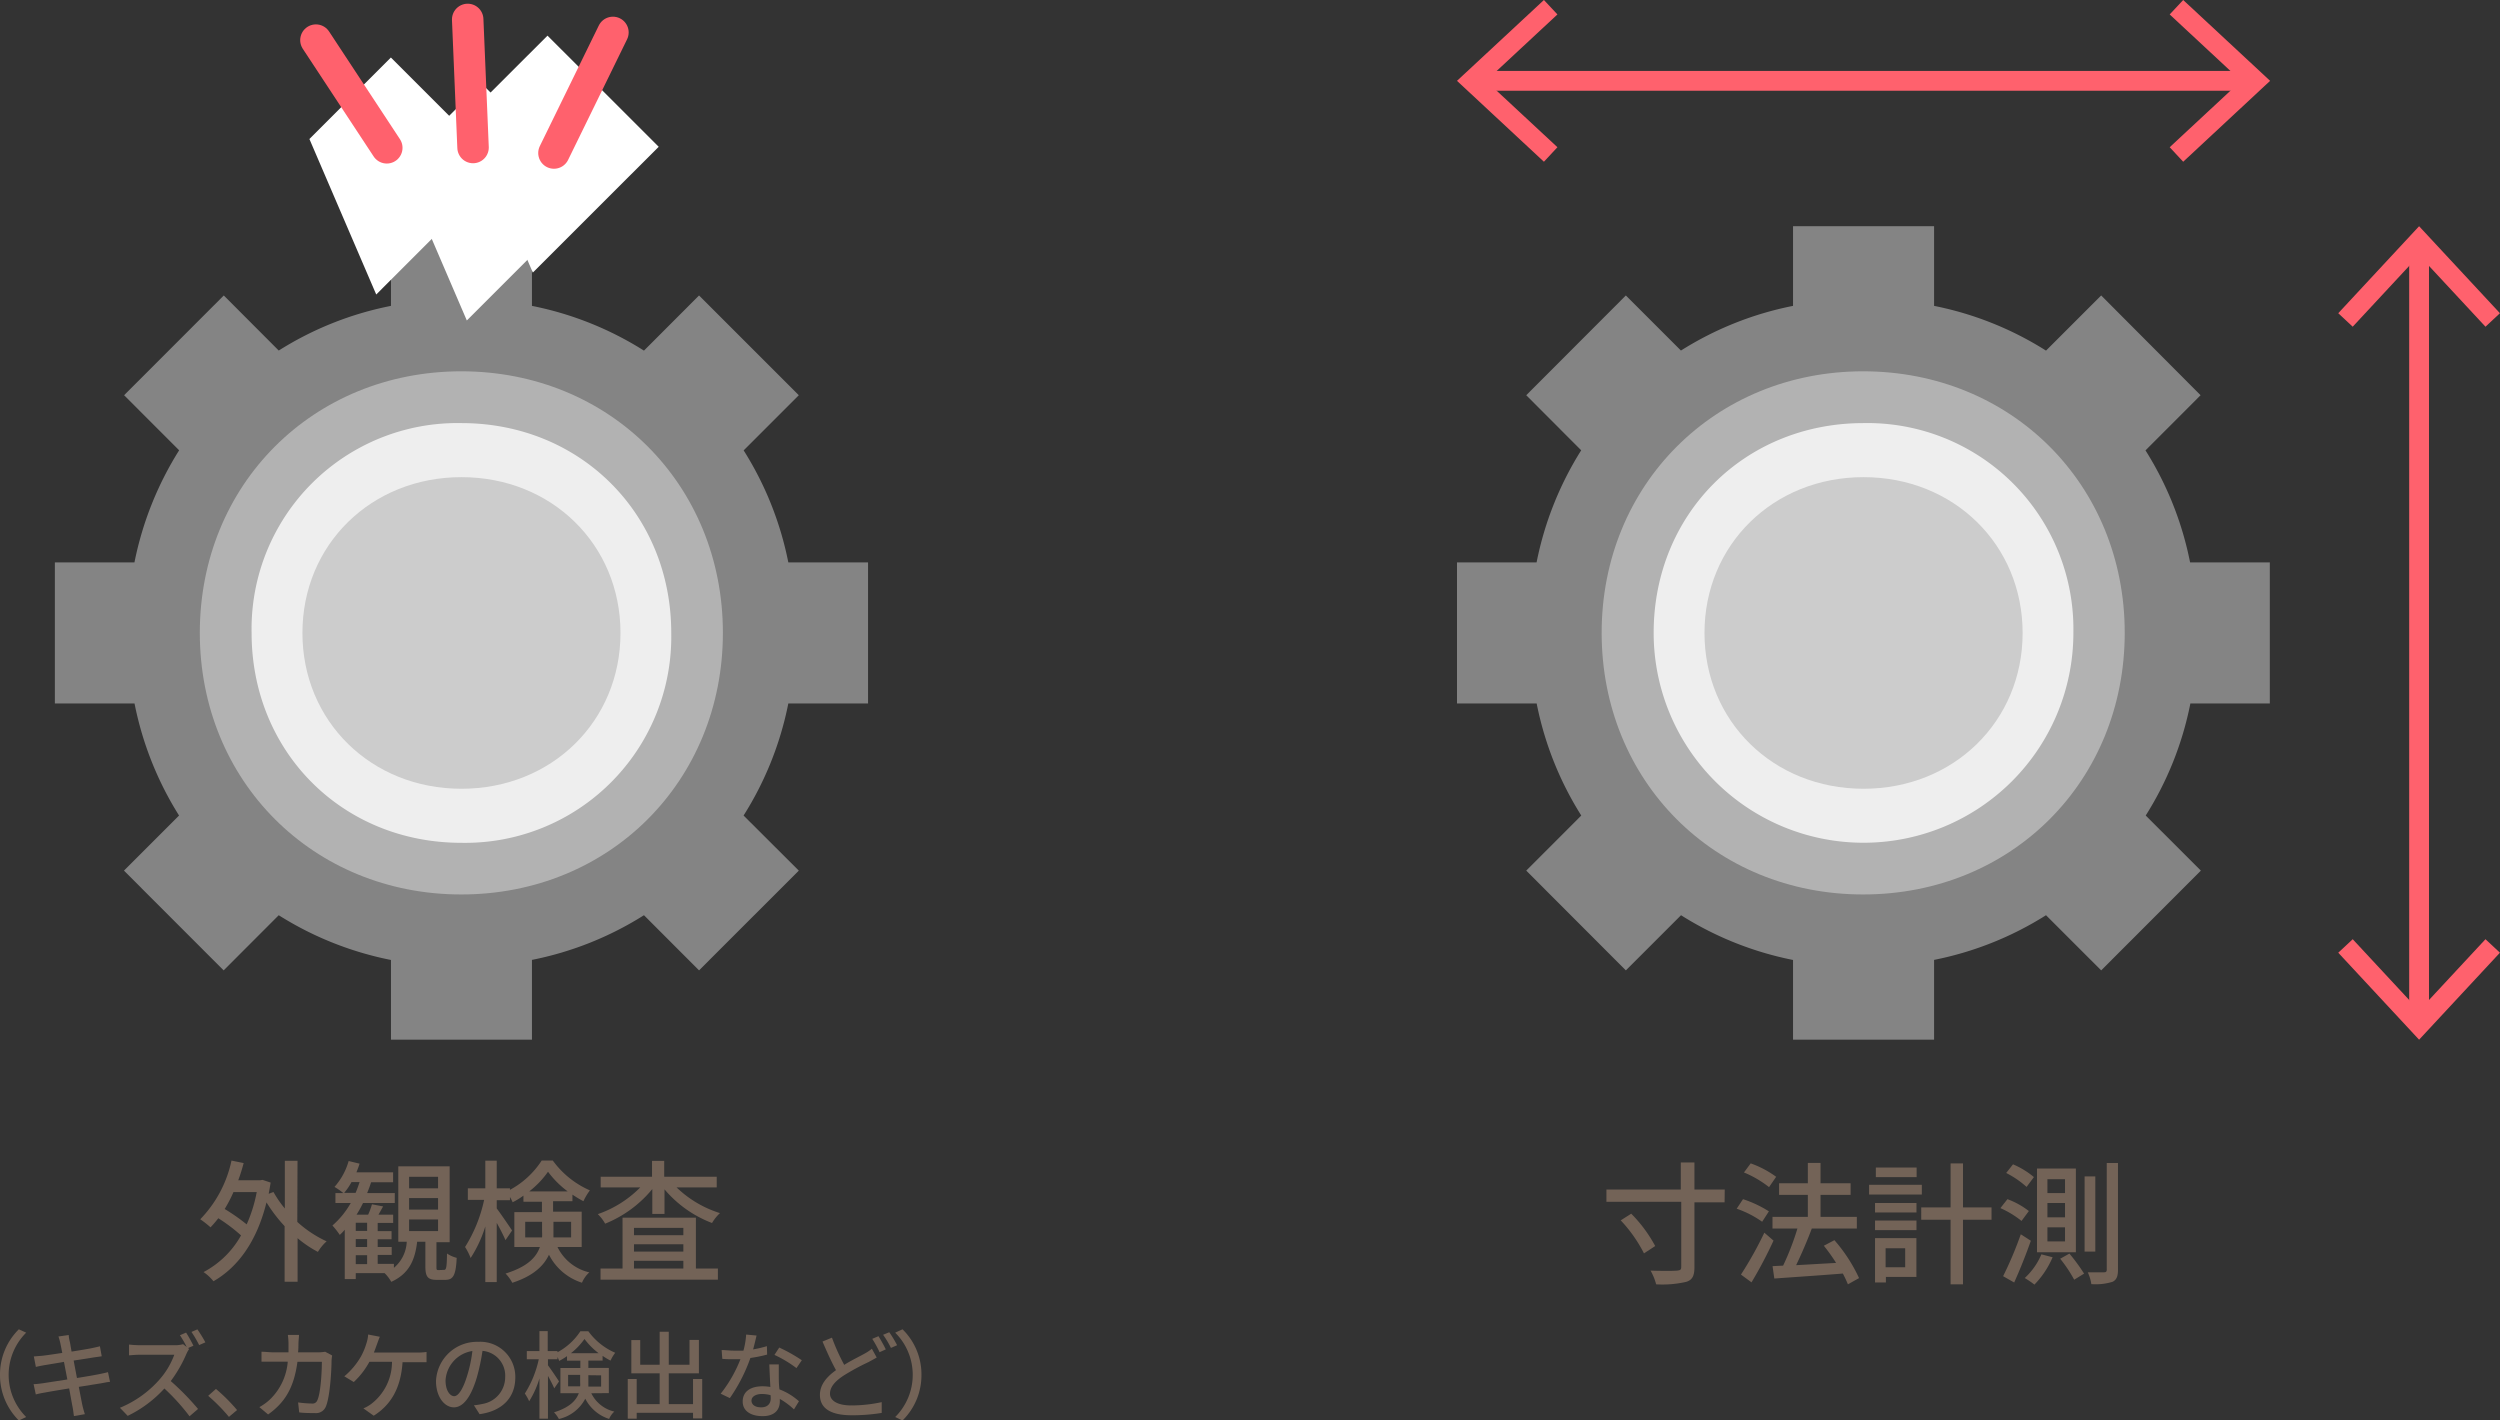 <svg xmlns="http://www.w3.org/2000/svg" width="340.82" height="193.65" viewBox="0 0 340.82 193.65"><rect x="0" y="0" width="340.82" height="193.65" fill="#333333" stroke="none"/><defs><style>.cls-1{fill:#736357;}.cls-2,.cls-9{fill:none;stroke:#ff616d;}.cls-2{stroke-miterlimit:10;stroke-width:2.7px;}.cls-3{fill:#ff616d;}.cls-4{fill:#848484;}.cls-4,.cls-5,.cls-6,.cls-7{fill-rule:evenodd;}.cls-5{fill:#b2b2b2;}.cls-6{fill:#eee;}.cls-7{fill:#ccc;}.cls-8{fill:#fff;}.cls-9{stroke-linecap:round;stroke-linejoin:round;stroke-width:4.29px;}</style></defs><g id="レイヤー_2" data-name="レイヤー 2"><g id="Features"><path class="cls-1" d="M40.53,166.58a15.51,15.51,0,0,0,4,2.65,6,6,0,0,0-1.19,1.44,15.15,15.15,0,0,1-2.77-1.87v5.94H38.8v-7.58a20.71,20.71,0,0,1-2.47-3.24c-1.33,5.38-3.94,8.87-7.23,10.75a6.16,6.16,0,0,0-1.35-1.25,12.58,12.58,0,0,0,5.11-5,22.76,22.76,0,0,0-3.1-2.34,14.62,14.62,0,0,1-1.06,1.24,13.08,13.08,0,0,0-1.4-1.1,16.34,16.34,0,0,0,4.26-8l1.66.34c-.22.81-.45,1.58-.74,2.34h3l.31-.05,1.11.37c-.09.53-.18,1.05-.27,1.53l.65-.25a14.85,14.85,0,0,0,1.55,2.25v-6.5h1.73Zm-8.7-4.07a18.52,18.52,0,0,1-1.2,2.31,25.86,25.86,0,0,1,3,2.1A19.7,19.7,0,0,0,35,162.51Z"/><path class="cls-1" d="M60.53,173.12c.3,0,.38-.27.41-2.23a4.27,4.27,0,0,0,1.32.59c-.11,2.41-.49,3-1.55,3H59.54c-1.26,0-1.55-.45-1.55-1.87v-3.33H56.87c-.29,2.47-1.08,4.36-3.53,5.47a5.22,5.22,0,0,0-.91-1.19H48.5v.81H47v-6.72a7.53,7.53,0,0,1-.68.7,11.69,11.69,0,0,0-1-1.28A11.67,11.67,0,0,0,47.82,164H45.73v-1.35h1.08a9.71,9.71,0,0,0-1.21-.84,9,9,0,0,0,1.93-3.53l1.49.36c-.12.39-.27.79-.43,1.18h5v1.36h-3q-.24.75-.54,1.47h3.77V164H49.49a16.21,16.21,0,0,1-.88,1.59h1.58a9.84,9.84,0,0,0,.52-1.41l1.52.29c-.22.38-.43.77-.63,1.12h2v1.13H51.49v1.12h1.89v1.11H51.49V170H53.4v1.08H51.49v1.22H53.7v.54a4.9,4.9,0,0,0,1.75-3.56H54.3V159h7v10.35h-1.8v3.31c0,.44,0,.49.29.49Zm-12.05-10.5q.3-.72.54-1.47h-1.1a8.22,8.22,0,0,1-1,1.47Zm1.57,4.07H48.5v1.12h1.55Zm0,2.23H48.5V170h1.55Zm-1.55,3.42h1.55v-1.22H48.5ZM55.77,162h3.95v-1.57H55.77Zm0,2.9h3.95v-1.57H55.77Zm0,2.93h3.95v-1.58H55.77Z"/><path class="cls-1" d="M76,170a6.45,6.45,0,0,0,4.34,3.46,4,4,0,0,0-1,1.41,7.63,7.63,0,0,1-4.5-3.82c-.7,1.51-2.13,2.9-5,3.83a5.57,5.57,0,0,0-.92-1.26c3-.93,4.2-2.23,4.68-3.62H70.12v-4.75h3.76v-1.42H71.36V163a10.36,10.36,0,0,1-1.47.9,7.13,7.13,0,0,0-.37-.72v.44h-1.8v1.13c.49.63,1.82,2.59,2.09,3l-.9,1.32c-.23-.56-.72-1.51-1.19-2.36v8.07H66.16V167.2a17,17,0,0,1-2,4.3A8.2,8.2,0,0,0,63.4,170,19.77,19.77,0,0,0,66,163.58H63.78V162h2.38v-3.77h1.56V162h1.8v.21a11.84,11.84,0,0,0,4.33-4h1.51a12.32,12.32,0,0,0,5.06,4.07,7.7,7.7,0,0,0-.88,1.48,15.25,15.25,0,0,1-1.5-.9v.9H75.4v1.42h3.9V170Zm-2.1-1.31a7,7,0,0,0,0-.79v-1.33h-2.3v2.12Zm3.49-6.27a12.82,12.82,0,0,1-2.68-2.68,12.3,12.3,0,0,1-2.56,2.68Zm-1.94,4.15v1.36c0,.26,0,.51,0,.76h2.41v-2.12Z"/><path class="cls-1" d="M92.24,161.88a14.93,14.93,0,0,0,5.91,3.5,6.11,6.11,0,0,0-1.08,1.35,15.87,15.87,0,0,1-6.48-4.59v3.35H88.93V162.1a16.08,16.08,0,0,1-6.43,4.72,5.77,5.77,0,0,0-1-1.3,15,15,0,0,0,5.78-3.64H81.89v-1.46h7v-2.16h1.66v2.16h7.16v1.46Zm2.63,11.06h3v1.51h-16v-1.51h3V166H94.87Zm-8.44-5.55v1h6.73v-1Zm6.73,2.24H86.43v1h6.73Zm-6.73,3.31h6.73v-1.06H86.43Z"/><path class="cls-1" d="M0,187.43a8.65,8.65,0,0,1,2.57-6.21l1,.46a8.11,8.11,0,0,0,0,11.5l-1,.47A8.69,8.69,0,0,1,0,187.43Z"/><path class="cls-1" d="M15,188.39c-.3,0-.77.12-1.26.2l-3,.48c.23,1.17.41,2.14.49,2.5s.21.83.34,1.22l-1.49.26c-.07-.46-.11-.87-.19-1.26s-.24-1.3-.46-2.51c-1.42.23-2.73.45-3.35.57a11.89,11.89,0,0,0-1.2.25l-.3-1.4c.32,0,.87-.07,1.23-.12l3.37-.52-.46-2.4L6,186.12c-.44.08-.78.15-1.11.23l-.28-1.43,1.13-.09c.48-.05,1.56-.21,2.75-.39-.13-.65-.22-1.12-.26-1.3a9,9,0,0,0-.26-.94L9.37,182c0,.25.08.65.15.94s.11.65.24,1.32c1.19-.19,2.29-.37,2.8-.48s.8-.17,1.06-.25l.25,1.37-1,.14-2.83.44.45,2.38c1.26-.2,2.42-.4,3-.52s.93-.19,1.23-.28Z"/><path class="cls-1" d="M25.79,183.9a3.88,3.88,0,0,0-.37.66,18.26,18.26,0,0,1-2.14,3.72,35.21,35.21,0,0,1,3.72,3.8l-1.16,1a28.45,28.45,0,0,0-3.43-3.79,16.36,16.36,0,0,1-5,3.73l-1.06-1.1a14.57,14.57,0,0,0,5.35-3.8,10.65,10.65,0,0,0,2.06-3.43H19c-.5,0-1.21.07-1.41.08v-1.47a13.56,13.56,0,0,0,1.41.09h4.83a3.8,3.8,0,0,0,1.13-.14l.5.39a14.73,14.73,0,0,0-.93-1.61l.84-.36a18.7,18.7,0,0,1,1,1.79l-.74.32Zm1.12-2.67A17.74,17.74,0,0,1,28,183l-.85.37a15.24,15.24,0,0,0-1.05-1.79Z"/><path class="cls-1" d="M31.21,193.16a24,24,0,0,0-2.83-2.87l1.06-.94a23.74,23.74,0,0,1,2.88,2.88Z"/><path class="cls-1" d="M45.28,184.79a6.5,6.5,0,0,0-.08.66c0,1.32-.21,5-.78,6.31a1.44,1.44,0,0,1-1.51.88c-.7,0-1.47,0-2.12-.09l-.15-1.36a14.91,14.91,0,0,0,1.88.15.68.68,0,0,0,.74-.44c.45-.91.62-3.85.62-5.25H40.55c-.48,3.61-1.77,5.6-4,7.18l-1.19-1a7.15,7.15,0,0,0,1.49-1.09,8.06,8.06,0,0,0,2.38-5.11h-2c-.48,0-1.09,0-1.58,0v-1.35c.49,0,1.08.08,1.58.08h2.1c0-.39,0-.81,0-1.24a8.6,8.6,0,0,0-.09-1.13h1.52c0,.3-.06.78-.07,1.09s0,.87-.06,1.28h2.8a5.78,5.78,0,0,0,.9-.08Z"/><path class="cls-1" d="M56.88,184.39a8.24,8.24,0,0,0,1.27-.08v1.4l-1.27,0h-2c-.24,3.6-1.64,5.85-3.93,7.29L49.54,192a4.72,4.72,0,0,0,1.13-.65,7.22,7.22,0,0,0,2.77-5.7H50.36a10.75,10.75,0,0,1-2.13,2.76l-1.29-.78a10.1,10.1,0,0,0,2.29-2.74,9.35,9.35,0,0,0,.74-1.81,4.6,4.6,0,0,0,.22-1.15l1.59.31c-.13.3-.27.7-.38,1s-.26.73-.43,1.15Z"/><path class="cls-1" d="M64.61,191.58a8.57,8.57,0,0,0,1.14-.18,3.7,3.7,0,0,0,3.12-3.66,3.39,3.39,0,0,0-3.09-3.58,29.56,29.56,0,0,1-.77,3.61c-.78,2.63-1.84,4.09-3.13,4.09s-2.44-1.44-2.44-3.58a5.59,5.59,0,0,1,5.75-5.35,4.77,4.77,0,0,1,5.06,4.86c0,2.7-1.73,4.57-4.87,5Zm-.91-4.08a18.43,18.43,0,0,0,.7-3.32,4.31,4.31,0,0,0-3.66,4c0,1.48.66,2.16,1.18,2.16S63.1,189.49,63.7,187.5Z"/><path class="cls-1" d="M80.61,189.94a4.67,4.67,0,0,0,3.14,2.5,2.77,2.77,0,0,0-.71,1,5.53,5.53,0,0,1-3.25-2.76,5.41,5.41,0,0,1-3.6,2.77,4.05,4.05,0,0,0-.66-.91c2.14-.67,3-1.61,3.38-2.61H76.4v-3.43h2.72v-1H77.3v-.62a8.48,8.48,0,0,1-1.07.65A3.15,3.15,0,0,0,76,185v.31h-1.3v.82c.35.45,1.31,1.87,1.51,2.2l-.65.94c-.17-.4-.52-1.09-.86-1.7v5.83H73.54v-5.48a12.26,12.26,0,0,1-1.4,3.11,6.22,6.22,0,0,0-.59-1.05,14.45,14.45,0,0,0,1.9-4.67H71.82v-1.12h1.72v-2.72h1.13v2.72H76v.16a8.6,8.6,0,0,0,3.12-2.86h1.09a8.84,8.84,0,0,0,3.66,2.93,5.83,5.83,0,0,0-.64,1.07,9.66,9.66,0,0,1-1.08-.65v.65H80.21v1H83v3.43ZM79.09,189a3.63,3.63,0,0,0,0-.57v-1H77.45V189Zm2.52-4.52a9.82,9.82,0,0,1-1.93-1.94,9,9,0,0,1-1.85,1.94Zm-1.4,3v1c0,.19,0,.37,0,.55h1.74v-1.53Z"/><path class="cls-1" d="M95.73,188v5.37H94.48v-.77H86.8v.8H85.58V188H86.8v3.42h3.13v-4.2H86.07v-4.53h1.21v3.36h2.65v-4.5h1.24v4.5H94v-3.38h1.28v4.55H91.17v4.2h3.31V188Z"/><path class="cls-1" d="M104.58,184.67a19.42,19.42,0,0,1-2.28.46,22.73,22.73,0,0,1-2.8,5.47L98.25,190a18.3,18.3,0,0,0,2.69-4.7c-.31,0-.61,0-.92,0-.49,0-1,0-1.55-.05l-.09-1.2c.51,0,1.12.08,1.64.08s.87,0,1.33,0a10.24,10.24,0,0,0,.37-2.19l1.42.13c-.1.44-.27,1.16-.47,1.89a15.2,15.2,0,0,0,1.88-.44Zm1.59,1.34c0,.55,0,1,0,1.51s0,1.16.09,1.89a8.55,8.55,0,0,1,2.66,1.62l-.68,1.11a9.87,9.87,0,0,0-1.93-1.43v.35c0,1.09-.66,2-2.35,2-1.5,0-2.71-.63-2.71-2s1.1-2.07,2.69-2.07a6.3,6.3,0,0,1,1.08.09c-.05-1-.11-2.22-.14-3.07Zm-1.12,4.19a4.43,4.43,0,0,0-1.18-.16c-.86,0-1.42.38-1.42.9s.44.92,1.33.92,1.29-.54,1.29-1.2A3.86,3.86,0,0,0,105.05,190.2Zm3.53-3.69a16.54,16.54,0,0,0-3-1.8l.65-1a20.87,20.87,0,0,1,3.08,1.73Z"/><path class="cls-1" d="M119.52,185.07c-.34.2-.69.38-1.1.61a31.56,31.56,0,0,0-3.41,1.85c-1.14.75-1.86,1.54-1.86,2.47s1,1.6,2.89,1.6a19.49,19.49,0,0,0,4.16-.45v1.47a24.6,24.6,0,0,1-4.1.32c-2.48,0-4.32-.72-4.32-2.78,0-1.36.88-2.43,2.19-3.37-.6-1.08-1.25-2.52-1.84-3.9l1.29-.53a28,28,0,0,0,1.67,3.71c1-.63,2.1-1.15,2.77-1.53a5.63,5.63,0,0,0,1-.67Zm.24-2.91a20.41,20.41,0,0,1,1,1.8l-.85.38a15,15,0,0,0-1-1.82Zm1.47-.54a14.63,14.63,0,0,1,1.07,1.77l-.84.37a11.93,11.93,0,0,0-1.07-1.79Z"/><path class="cls-1" d="M125.62,187.43a8.65,8.65,0,0,1-2.58,6.22l-1-.47a8.11,8.11,0,0,0,0-11.5l1-.46A8.61,8.61,0,0,1,125.62,187.43Z"/><path class="cls-1" d="M235.11,163.91H231v8.84c0,1.23-.32,1.75-1.11,2a14.44,14.44,0,0,1-4.11.34,7.82,7.82,0,0,0-.76-1.87c1.59.05,3.12.05,3.61,0s.57-.14.57-.56v-8.82H219v-1.67h10.14v-3.69H231v3.69h4.13Zm-12.73,1.55a18.77,18.77,0,0,1,3.27,4.41l-1.53,1a19.24,19.24,0,0,0-3.17-4.5Z"/><path class="cls-1" d="M240.23,166.56a13.7,13.7,0,0,0-3.47-1.78l.86-1.3a15.68,15.68,0,0,1,3.53,1.66Zm1.55,2.57a58.69,58.69,0,0,1-3,5.69l-1.44-1.06a50.18,50.18,0,0,0,3.19-5.71Zm-.61-7.29a14.39,14.39,0,0,0-3.42-2l.92-1.24a13.62,13.62,0,0,1,3.47,1.83Zm10.75,13.25a14.15,14.15,0,0,0-.69-1.47c-3.36.27-6.89.5-9.34.68l-.24-1.69,1.44-.07a36.06,36.06,0,0,0,1.95-5.06h-3.4v-1.59h4.82v-3h-3.92v-1.58h3.92v-2.77h1.73v2.77h4.1v1.58h-4.1v3h4.95v1.59H247c-.61,1.64-1.41,3.49-2.14,5l5.45-.31a23.72,23.72,0,0,0-1.67-2.34l1.44-.76a21.36,21.36,0,0,1,3.36,5.17Z"/><path class="cls-1" d="M262,162.85h-7.19v-1.33H262Zm-.74,11.23h-4.16v.76h-1.48v-6.05h5.64ZM255.62,164h5.65v1.29h-5.65Zm0,2.39h5.65v1.31h-5.65Zm5.67-5.91h-5.56v-1.31h5.56Zm-4.23,9.69v2.59h2.67v-2.59Zm14.44-3.89h-3.89v8.81h-1.69v-8.81h-4V164.6h4v-6h1.69v6h3.89Z"/><path class="cls-1" d="M273.67,163.48a10.83,10.83,0,0,1,2.92,1.62l-1,1.35a12.83,12.83,0,0,0-2.88-1.75Zm1.82,4.79,1.37.88c-.66,1.89-1.51,4-2.27,5.69l-1.51-.86A49.67,49.67,0,0,0,275.49,168.27Zm-1.06-9.54a11.32,11.32,0,0,1,2.85,1.74l-1,1.34a12.82,12.82,0,0,0-2.78-1.9Zm5.4,12.67a12.33,12.33,0,0,1-2.48,3.73,12.26,12.26,0,0,0-1.32-.9A9.29,9.29,0,0,0,278.3,171ZM283,159.3v11.42h-5.3V159.3Zm-3.88,3.35h2.4v-1.89h-2.4Zm0,3.31h2.4V164h-2.4Zm0,3.28h2.4v-1.92h-2.4Zm3,1.66a25.94,25.94,0,0,1,2,2.73l-1.35.83a18.69,18.69,0,0,0-1.91-2.86Zm3.53-10.52v10.25h-1.46V160.38Zm3.09-1.83v14.53c0,.93-.19,1.4-.75,1.67a7.77,7.77,0,0,1-2.88.31,5.8,5.8,0,0,0-.49-1.61c1,0,1.93,0,2.21,0s.38-.09.38-.38V158.55Z"/></g><g id="FV"><line class="cls-2" x1="201.55" y1="11.02" x2="306.56" y2="11.02"/><polygon class="cls-3" points="210.48 22.05 212.32 20.07 202.59 11.02 212.32 1.97 210.48 0 198.63 11.02 210.48 22.05"/><polygon class="cls-3" points="297.63 22.05 295.79 20.07 305.52 11.02 295.79 1.97 297.63 0 309.48 11.02 297.63 22.05"/><line class="cls-2" x1="329.79" y1="33.77" x2="329.79" y2="138.81"/><polygon class="cls-3" points="318.77 42.7 320.74 44.54 329.79 34.8 338.84 44.54 340.81 42.7 329.79 30.84 318.77 42.7"/><polygon class="cls-3" points="318.77 129.88 320.74 128.04 329.79 137.78 338.84 128.04 340.81 129.88 329.79 141.74 318.77 129.88"/><path class="cls-4" d="M53.3,141.74V130.87A45.08,45.08,0,0,1,38,124.77l-7.51,7.52-13.59-13.6,7.51-7.51A45.18,45.18,0,0,1,18.34,95.9H7.48V76.67H18.33a45.39,45.39,0,0,1,6.09-15.28l-7.5-7.51,13.59-13.6L38,47.79A44.9,44.9,0,0,1,53.3,41.7V30.84H72.52V41.7a45,45,0,0,1,15.27,6.1l7.51-7.52,13.6,13.6-7.52,7.52a44.93,44.93,0,0,1,6.09,15.27h10.87V95.9H107.47a44.87,44.87,0,0,1-6.1,15.28l7.53,7.51-13.6,13.6-7.51-7.52a45,45,0,0,1-15.27,6.09v10.88Z"/><path class="cls-5" d="M62.89,50.62c20.21,0,35.66,15.43,35.66,35.65S83.1,121.94,62.89,121.94,27.24,106.49,27.24,86.27,42.68,50.62,62.89,50.62Z"/><path class="cls-6" d="M62.9,57.68c16.22,0,28.61,12.38,28.61,28.6A28.1,28.1,0,0,1,62.9,114.9c-16.22,0-28.6-12.4-28.6-28.62a28.07,28.07,0,0,1,28.6-28.6Z"/><path class="cls-7" d="M62.91,65.05c12.3,0,21.68,9.2,21.68,21.24s-9.38,21.24-21.68,21.24-21.68-9.2-21.68-21.24,9.38-21.24,21.68-21.24Z"/><path class="cls-4" d="M244.44,141.74V130.87a45,45,0,0,1-15.27-6.1l-7.52,7.52-13.58-13.6,7.5-7.51a45,45,0,0,1-6.08-15.28H198.63V76.67h10.85a45.17,45.17,0,0,1,6.08-15.28l-7.49-7.51,13.58-13.6,7.51,7.51a45,45,0,0,1,15.28-6.09V30.84h19.23V41.7a45,45,0,0,1,15.26,6.1l7.52-7.52L300,53.88l-7.51,7.52a44.91,44.91,0,0,1,6.08,15.27h10.87V95.9H298.61a44.86,44.86,0,0,1-6.09,15.28l7.52,7.51-13.59,13.6-7.52-7.52a45,45,0,0,1-15.26,6.09v10.88Z"/><path class="cls-5" d="M254,50.62c20.21,0,35.66,15.43,35.66,35.65S274.25,121.94,254,121.94s-35.65-15.45-35.65-35.67S233.83,50.62,254,50.62Z"/><path class="cls-6" d="M254.05,57.68a28.09,28.09,0,0,1,28.61,28.6,28.61,28.61,0,1,1-57.22,0c0-16.22,12.39-28.6,28.61-28.6Z"/><path class="cls-7" d="M254.05,65.05c12.3,0,21.69,9.2,21.69,21.24s-9.39,21.24-21.69,21.24-21.68-9.2-21.68-21.24,9.39-21.24,21.68-21.24Z"/><polygon class="cls-8" points="72.64 37.16 63.53 15.96 74.64 4.86 89.8 20.01 72.64 37.16"/><polygon class="cls-8" points="63.64 43.69 54.53 22.49 65.64 11.38 80.8 26.53 63.64 43.69"/><polygon class="cls-8" points="51.29 40.15 42.18 18.95 53.29 7.84 68.44 22.99 51.29 40.15"/><line class="cls-9" x1="43.07" y1="5.47" x2="52.73" y2="20.15"/><line class="cls-9" x1="83.56" y1="4.42" x2="75.52" y2="20.86"/><line class="cls-9" x1="63.76" y1="2.65" x2="64.49" y2="20.11"/></g></g></svg>